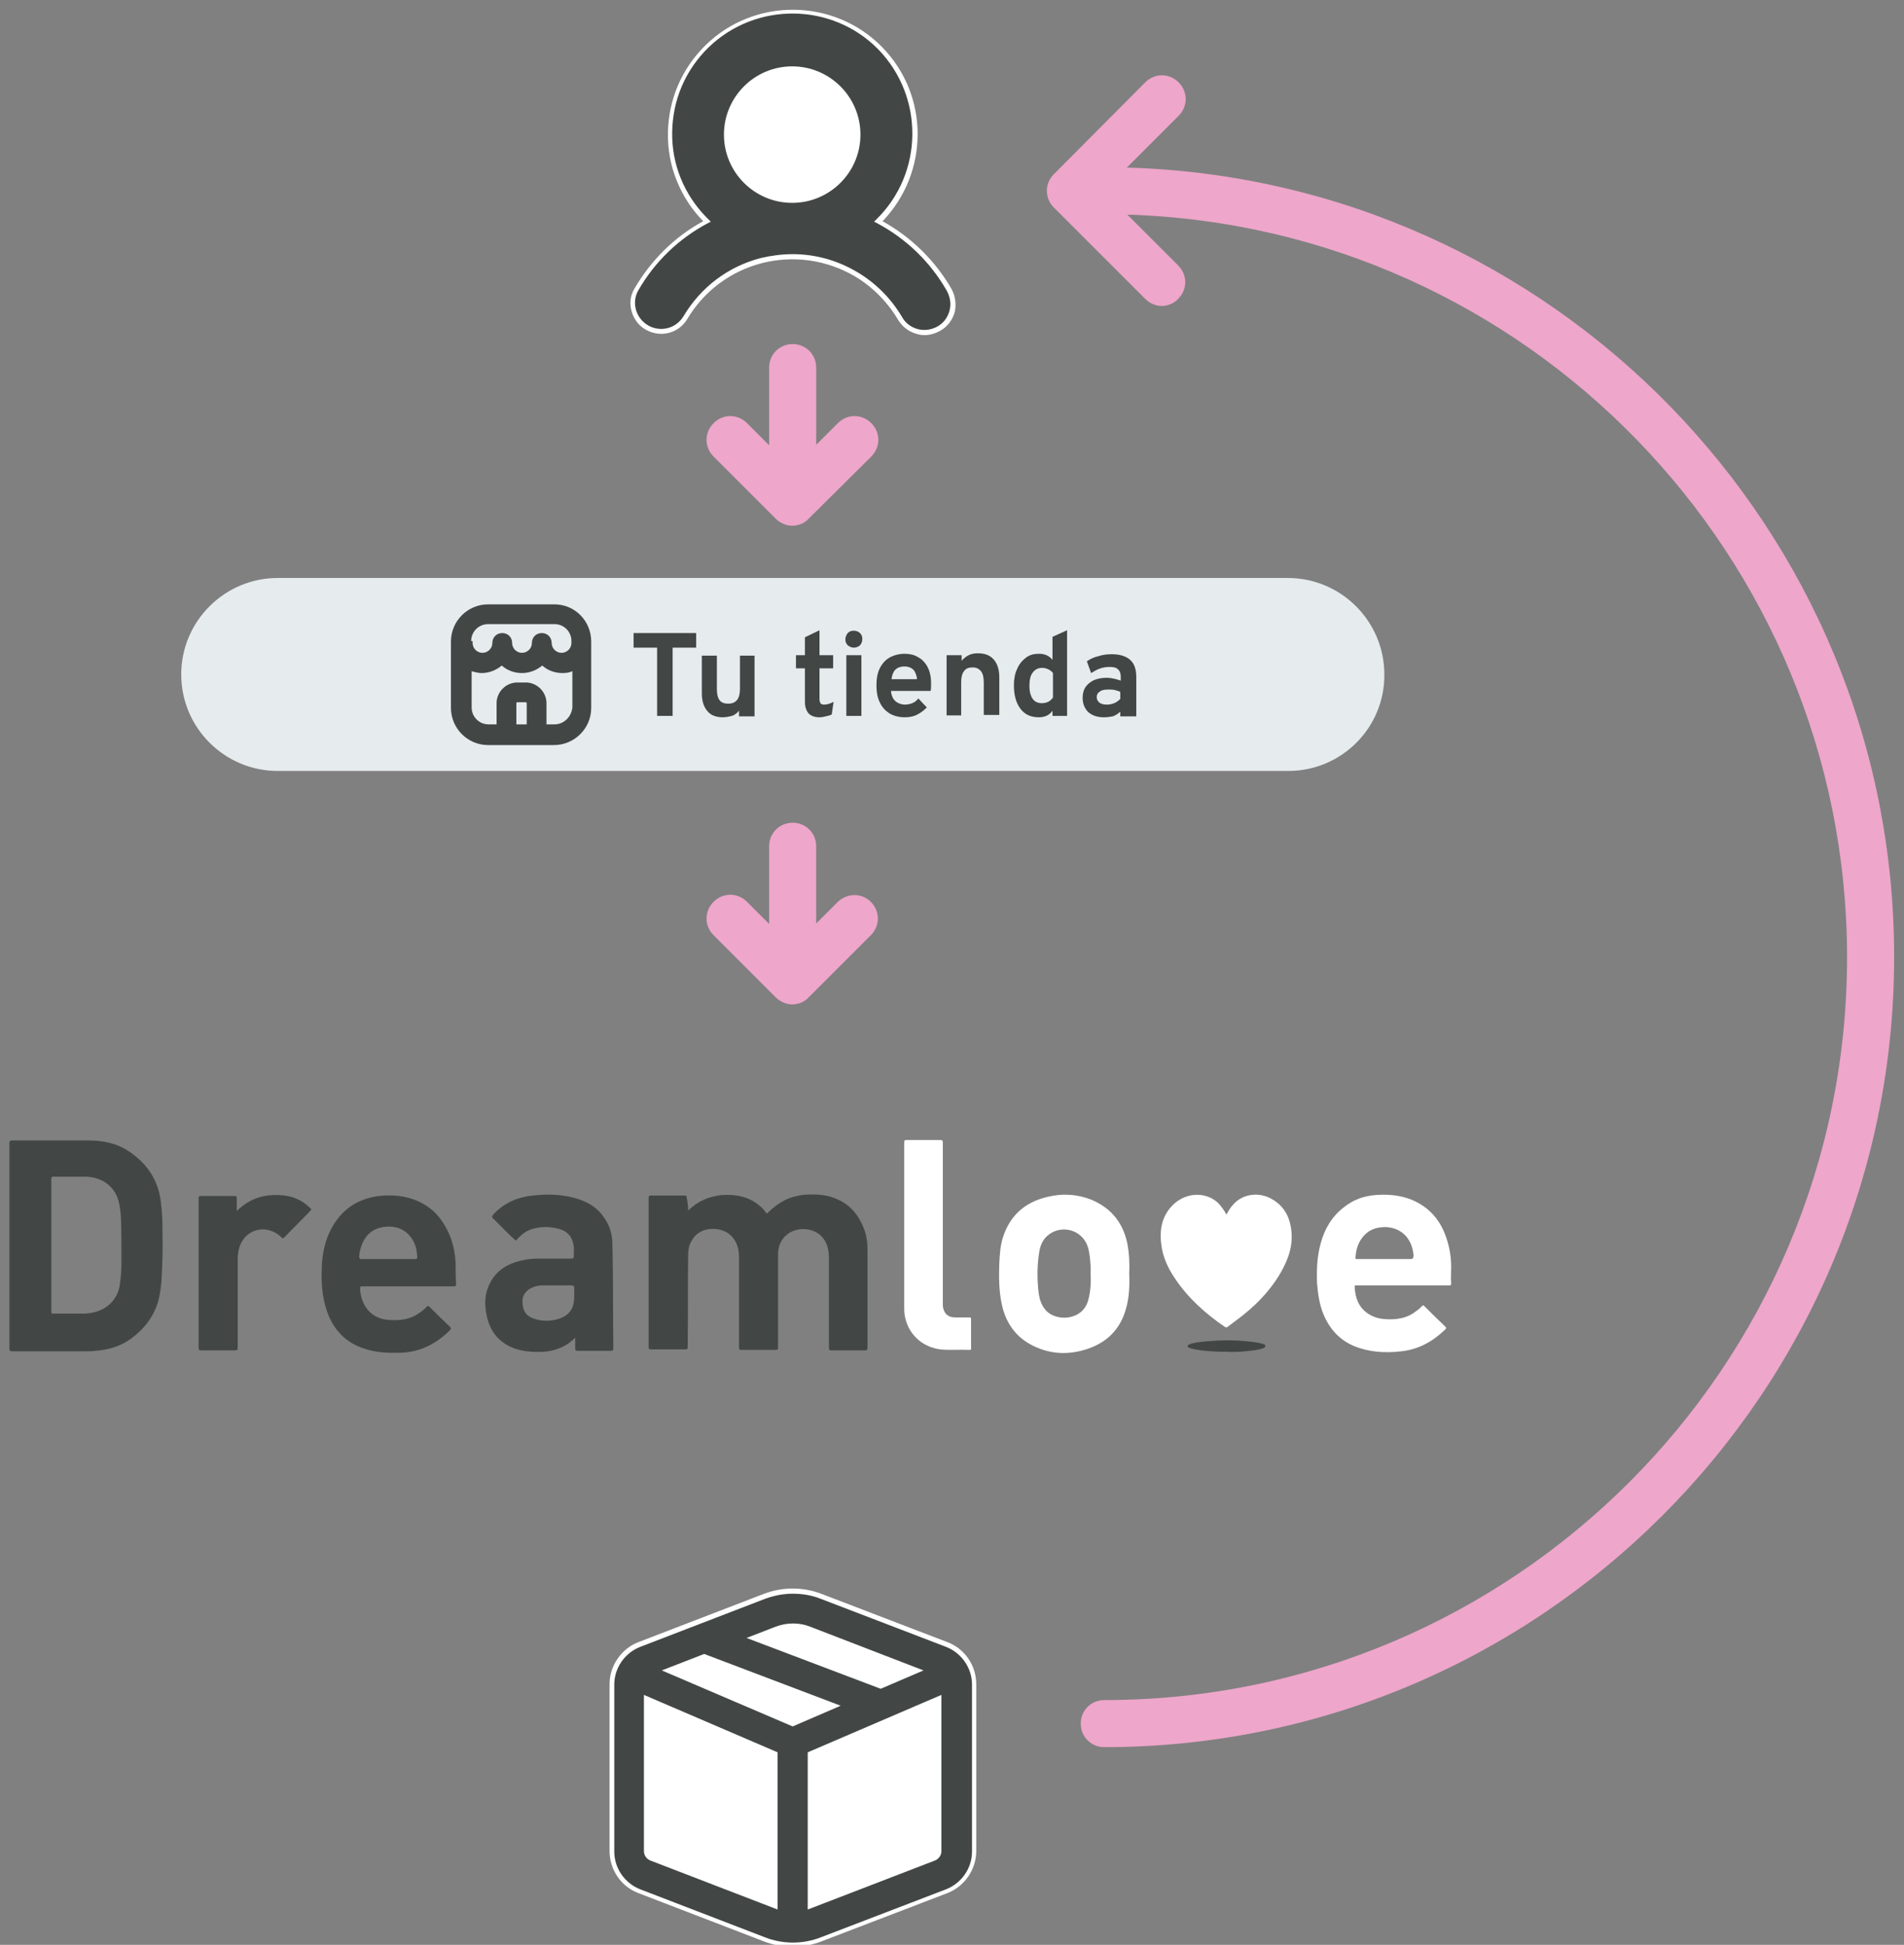 <?xml version="1.0" encoding="utf-8"?>
<!-- Generator: Adobe Illustrator 27.9.0, SVG Export Plug-In . SVG Version: 6.00 Build 0)  -->
<svg version="1.1" id="Capa_1" xmlns="http://www.w3.org/2000/svg" xmlns:xlink="http://www.w3.org/1999/xlink" x="0px" y="0px"
	 viewBox="0 0 404.5 413.2" style="enable-background:new 0 0 404.5 413.2;" xml:space="preserve">
<rect x="0" y="0" width="404.5" height="413.2" fill="#808080" stroke="none"/>
<style type="text/css">
	.st0{fill:#FFFFFF;}
	.st1{fill:#424746;}
	.st2{fill:#EEA6CA;}
	.st3{fill:#E6EBED;}
</style>
<circle class="st0" cx="168.4" cy="28.6" r="17.4"/>
<path class="st0" d="M168.3,338.6c-2,0-4,0.4-5.9,1.1l-26.5,10.2c-3.3,1.3-5.5,4.5-5.5,8v35.5c0,3.5,2.2,6.7,5.5,8l26.5,10.2
	c3.8,1.5,8.1,1.5,11.9,0l26.6-10.2c3.3-1.3,5.5-4.5,5.5-8v-35.5c0-3.5-2.2-6.7-5.5-8l-26.6-10.2
	C172.4,338.9,170.4,338.6,168.3,338.6z"/>
<g>
	<path class="st1" d="M186.5,47.1c10.3-10,10.4-26.5,0.4-36.8c-10-10.3-26.5-10.4-36.8-0.4s-10.4,26.5-0.4,36.8
		c0.1,0.1,0.3,0.3,0.4,0.4c-6.2,3.3-11.4,8.3-15,14.4c-1.6,2.9-0.6,6.6,2.3,8.2c2.8,1.6,6.4,0.6,8-2.2c7.5-12.6,23.7-16.8,36.3-9.3
		c3.8,2.3,7,5.5,9.3,9.3c1.6,2.9,5.3,3.9,8.2,2.3c2.9-1.6,3.9-5.3,2.3-8.2c0-0.1-0.1-0.1-0.1-0.2C198,55.4,192.8,50.4,186.5,47.1
		 M154.3,28.6c0-7.7,6.3-14,14-14c7.7,0,14,6.3,14,14s-6.3,14-14,14C160.6,42.6,154.3,36.3,154.3,28.6"/>
	<path class="st0" d="M196.4,71.2c-0.6,0-1.2-0.1-1.8-0.3c-1.7-0.5-3-1.6-3.9-3.1c-2.2-3.7-5.4-6.9-9.1-9.1c-6-3.5-13-4.5-19.7-2.8
		c-6.7,1.7-12.4,6-15.9,11.9c-1.8,3-5.6,4-8.7,2.3c-1.5-0.8-2.6-2.2-3.1-3.9c-0.5-1.7-0.3-3.4,0.6-4.9c3.5-6,8.5-11,14.6-14.3
		c-4.9-5-7.6-11.7-7.5-18.7c0.1-7.1,2.9-13.7,8-18.7c10.4-10.2,27.3-10,37.5,0.4c10.1,10.3,10,26.7,0.1,37
		c6.1,3.4,11.1,8.3,14.6,14.3c0,0.1,0.1,0.1,0.1,0.2c0.8,1.5,1,3.3,0.6,4.9c-0.5,1.7-1.6,3.1-3.1,3.9
		C198.6,70.9,197.5,71.2,196.4,71.2z M168.4,54c4.8,0,9.5,1.3,13.7,3.8c3.9,2.3,7.2,5.6,9.5,9.5c0.7,1.3,1.9,2.2,3.3,2.6
		c1.4,0.4,2.9,0.2,4.2-0.5c1.3-0.7,2.2-1.9,2.6-3.3c0.4-1.4,0.2-2.9-0.5-4.2l-0.1-0.2c-3.5-6.1-8.6-11-14.8-14.3l-0.6-0.3l0.5-0.5
		c10-9.8,10.2-26,0.4-36.1c-9.8-10-26-10.2-36.1-0.4c-4.9,4.8-7.6,11.1-7.7,18c-0.1,6.8,2.5,13.2,7.3,18.1c0.1,0.1,0.3,0.3,0.4,0.4
		l0.5,0.5l-0.6,0.3c-6.2,3.3-11.3,8.2-14.8,14.3c-1.5,2.6-0.5,6,2.2,7.5c2.6,1.4,5.8,0.6,7.4-2c3.7-6.2,9.5-10.6,16.5-12.4
		C163.9,54.3,166.1,54,168.4,54z M168.3,43.1c-8,0-14.5-6.5-14.5-14.5s6.5-14.5,14.5-14.5s14.5,6.5,14.5,14.5S176.3,43.1,168.3,43.1
		z M168.3,15.1c-7.4,0-13.5,6.1-13.5,13.5s6.1,13.5,13.5,13.5s13.5-6.1,13.5-13.5S175.8,15.1,168.3,15.1z"/>
</g>
<path class="st2" d="M239.4,35.6l11-11c2-2,2-5.1,0-7.1c-2-2-5.1-2-7.1,0L223.9,37c-2,2-2,5.1,0,7.1l19.4,19.4c1,1,2.3,1.5,3.5,1.5
	s2.6-0.5,3.5-1.5c2-2,2-5.1,0-7.1l-10.8-10.8c84.8,2.6,152.9,72.4,152.9,157.8c0,87-70.8,157.8-157.8,157.8c-2.8,0-5,2.2-5,5
	s2.2,5,5,5c92.5,0,167.8-75.3,167.8-167.8C402.5,112.4,329.8,38.2,239.4,35.6z"/>
<g>
	<path class="st2" d="M164.8,110.2c0.9,0.9,2.2,1.5,3.5,1.5s2.6-0.5,3.5-1.5L185.1,97c2-2,2-5.1,0-7.1c-2-2-5.1-2-7.1,0l-4.6,4.6
		V78.1c0-2.8-2.2-5-5-5s-5,2.2-5,5v16.5l-4.7-4.7c-2-2-5.1-2-7.1,0c-2,2-2,5.1,0,7.1L164.8,110.2z"/>
	<path class="st2" d="M178,191.6l-4.6,4.6v-16.4c0-2.8-2.2-5-5-5s-5,2.2-5,5v16.5l-4.7-4.7c-2-2-5.1-2-7.1,0c-2,2-2,5.1,0,7.1
		l13.2,13.2c0.9,0.9,2.2,1.5,3.5,1.5s2.6-0.5,3.5-1.5l13.2-13.2c2-2,2-5.1,0-7.1C183.1,189.7,180,189.7,178,191.6z"/>
</g>
<path class="st3" d="M273.7,163.8H59c-11.3,0-20.5-9.2-20.5-20.5v0c0-11.3,9.2-20.5,20.5-20.5h214.6c11.3,0,20.5,9.2,20.5,20.5v0
	C294.2,154.6,285,163.8,273.7,163.8z"/>
<g>
	<path class="st1" d="M139.6,152.1v-14.5h-5v-3.1h13.3v3.1h-5v14.5H139.6z"/>
	<path class="st1" d="M153.6,152.4c-1.4,0-2.6-0.4-3.3-1.3c-0.8-0.9-1.2-2.2-1.2-3.8v-8h3.2v7.1c0,1.1,0.2,1.9,0.6,2.4
		s1,0.7,1.8,0.7c0.9,0,1.5-0.3,1.9-0.8c0.4-0.5,0.6-1.3,0.6-2.3v-7.1h3.1v12.9H157v-1.2c-0.4,0.5-0.9,0.9-1.5,1.1
		C155,152.2,154.3,152.4,153.6,152.4z"/>
	<path class="st1" d="M174.1,152.4c-1,0-1.8-0.3-2.3-0.8c-0.5-0.6-0.8-1.4-0.8-2.5v-7.1h-1.9v-2.8h1.9v-3.8l3.1-1.5v5.3h2.9v2.8
		h-2.9v6.5c0,0.4,0.1,0.7,0.2,0.9s0.4,0.3,0.8,0.3c0.6,0,1.3-0.2,2-0.6l-0.4,2.7c-0.4,0.2-0.8,0.3-1.3,0.4S174.7,152.4,174.1,152.4z
		"/>
	<path class="st1" d="M181.4,137.6c-0.5,0-0.9-0.2-1.3-0.5c-0.4-0.4-0.5-0.8-0.5-1.3c0-0.5,0.2-0.9,0.5-1.3c0.4-0.4,0.8-0.5,1.3-0.5
		c0.5,0,1,0.2,1.3,0.5c0.4,0.4,0.5,0.8,0.5,1.3s-0.2,1-0.5,1.3S181.9,137.6,181.4,137.6z M179.8,152.1v-12.9h3.2v12.9H179.8z"/>
	<path class="st1" d="M192.2,152.4c-1.2,0-2.3-0.3-3.2-0.8c-0.9-0.6-1.6-1.3-2.1-2.4c-0.5-1-0.7-2.2-0.7-3.6c0-1.4,0.2-2.6,0.7-3.6
		c0.5-1,1.2-1.8,2.1-2.3c0.9-0.5,2-0.8,3.2-0.8c1,0,2,0.2,2.8,0.7c0.8,0.4,1.5,1.1,2,2c0.5,0.9,0.8,2.1,0.8,3.4c0,0.2,0,0.5,0,0.8
		c0,0.3,0,0.6-0.1,1h-8.4c0,0.6,0.2,1.1,0.4,1.5c0.2,0.4,0.6,0.8,1,1c0.4,0.2,0.9,0.4,1.5,0.4c0.6,0,1.1-0.1,1.6-0.3s0.9-0.5,1.3-1
		l1.8,1.9c-0.6,0.6-1.2,1.1-2,1.5C194.2,152.2,193.3,152.4,192.2,152.4z M189.4,144.3h5.4c0-0.6-0.2-1-0.4-1.5
		c-0.2-0.4-0.5-0.7-0.9-0.9c-0.4-0.2-0.8-0.3-1.4-0.3c-0.7,0-1.4,0.2-1.9,0.7C189.8,142.7,189.5,143.4,189.4,144.3z"/>
	<path class="st1" d="M201.1,152.1v-12.9h3.2v1.2c0.4-0.5,0.9-0.9,1.5-1.2c0.6-0.3,1.2-0.4,2-0.4c1.4,0,2.5,0.4,3.3,1.3
		c0.8,0.9,1.2,2.2,1.2,3.8v8H209V145c0-1.1-0.2-1.9-0.6-2.4s-1-0.8-1.7-0.8c-0.9,0-1.5,0.2-1.9,0.8c-0.4,0.5-0.6,1.3-0.6,2.3v7.1
		H201.1z"/>
	<path class="st1" d="M220.7,152.4c-1.7,0-3-0.6-3.9-1.8c-0.9-1.2-1.4-2.8-1.4-5c0-1.3,0.2-2.5,0.7-3.5c0.4-1,1.1-1.8,1.9-2.4
		c0.8-0.6,1.7-0.8,2.8-0.8c1.1,0,2.1,0.4,2.8,1.3v-4.9l3.1-1.4v18.2h-3.1V151C223,151.9,222,152.4,220.7,152.4z M221.3,149.4
		c0.5,0,1-0.1,1.4-0.3s0.7-0.5,1-0.9V143c-0.3-0.4-0.6-0.6-1-0.8c-0.4-0.2-0.9-0.3-1.3-0.3c-0.8,0-1.5,0.3-2,1
		c-0.5,0.6-0.7,1.6-0.7,2.8c0,0.8,0.1,1.5,0.3,2c0.2,0.6,0.5,1,0.9,1.3C220.2,149.2,220.7,149.4,221.3,149.4z"/>
	<path class="st1" d="M234.5,152.4c-1.4,0-2.5-0.4-3.3-1.1c-0.8-0.8-1.2-1.8-1.2-3.1c0-0.8,0.2-1.6,0.6-2.2c0.4-0.6,1-1.1,1.8-1.5
		c0.8-0.3,1.6-0.5,2.7-0.5c0.6,0,1.1,0.1,1.6,0.2c0.5,0.1,1,0.3,1.4,0.4v-0.8c0-0.7-0.2-1.3-0.6-1.6c-0.4-0.4-1-0.5-1.8-0.5
		c-0.6,0-1.3,0.1-1.9,0.3c-0.7,0.2-1.3,0.6-2,1l-0.9-2.5c0.7-0.5,1.6-0.9,2.5-1.1c0.9-0.3,1.8-0.4,2.8-0.4c1.7,0,3,0.4,3.9,1.2
		c0.9,0.8,1.3,2,1.3,3.7v8.3H238v-1c-0.4,0.4-1,0.8-1.6,1C235.9,152.3,235.2,152.4,234.5,152.4z M235.2,149.7c0.5,0,1-0.1,1.5-0.3
		s0.9-0.5,1.3-0.9V147c-0.4-0.2-0.8-0.3-1.2-0.4s-0.9-0.1-1.3-0.1c-0.8,0-1.4,0.1-1.8,0.4c-0.5,0.3-0.7,0.7-0.7,1.2
		c0,0.5,0.2,0.9,0.6,1.2C234,149.6,234.5,149.7,235.2,149.7z"/>
</g>
<path class="st1" d="M117.8,128.4h-14.1c-4.3,0-7.9,3.5-7.9,7.9v14.1c0,4.3,3.5,7.9,7.9,7.9h1.7h10.6h1.7c4.3,0,7.9-3.5,7.9-7.9
	v-14.1C125.6,131.9,122.1,128.4,117.8,128.4z M100.1,136.2c0-2,1.6-3.6,3.6-3.6h14.1c2,0,3.6,1.6,3.6,3.6v0.4c0,1.2-1,2.1-2.1,2.1
	c-1.2,0-2.1-1-2.1-2.1c0-1.2-0.9-2.1-2.1-2.1s-2.1,0.9-2.1,2.1c0,1.2-1,2.1-2.1,2.1c-1.2,0-2.1-1-2.1-2.1c0-1.2-0.9-2.1-2.1-2.1
	c-1.2,0-2.1,0.9-2.1,2.1c0,1.2-1,2.1-2.1,2.1c-1.2,0-2.1-1-2.1-2.1V136.2z M109.7,153.9v-4.5c0-0.1,0.1-0.2,0.2-0.2h1.8
	c0.1,0,0.2,0.1,0.2,0.2v4.5H109.7z M117.8,153.9h-1.7v-4.5c0-2.4-2-4.4-4.4-4.4h-1.8c-2.4,0-4.4,2-4.4,4.4v4.5h-1.7
	c-2,0-3.6-1.6-3.6-3.6v-7.7c0.7,0.2,1.4,0.4,2.1,0.4c1.6,0,3.1-0.6,4.3-1.6c1.1,1,2.6,1.6,4.3,1.6c1.6,0,3.1-0.6,4.3-1.6
	c1.1,1,2.6,1.6,4.3,1.6c0.8,0,1.5-0.1,2.1-0.4v7.7C121.4,152.3,119.8,153.9,117.8,153.9z"/>
<g>
	<path class="st1" d="M201.1,349.4l-26.6-10.2c-3.9-1.5-8.3-1.5-12.2,0l-26.5,10.2c-3.5,1.3-5.8,4.7-5.8,8.4v35.5
		c0,3.7,2.3,7.1,5.8,8.4l26.5,10.2c2,0.8,4,1.1,6.1,1.1s4.1-0.4,6.1-1.1l26.6-10.2c3.5-1.3,5.8-4.7,5.8-8.4v-35.5
		C206.9,354.1,204.5,350.8,201.1,349.4z M164.7,372.7V405l-26.4-10.1c-0.6-0.2-1.1-0.9-1.1-1.6v-32.4L164.7,372.7z M177.3,362.4
		l-8.9,3.8L142,354.9l7.7-3L177.3,362.4z M199.5,360.9v32.4c0,0.7-0.4,1.3-1.1,1.6L172.1,405v-32.4L199.5,360.9z M160,348l5-1.9
		c2.2-0.9,4.7-0.9,7,0l23,8.8l-7.8,3.3L160,348z"/>
	<path class="st0" d="M168.4,413.6c-2.2,0-4.3-0.4-6.3-1.2l-26.5-10.2c-3.7-1.4-6.1-5-6.1-8.9v-35.5c0-3.9,2.5-7.5,6.1-8.9
		l26.5-10.2c4.1-1.6,8.5-1.6,12.6,0l26.6,10.2c3.7,1.4,6.1,5,6.1,8.9v35.5c0,3.9-2.5,7.5-6.1,8.9l-26.6,10.2
		C172.7,413.2,170.6,413.6,168.4,413.6z M168.4,338.6c-2,0-4,0.4-5.9,1.1l-26.5,10.2c-3.3,1.3-5.5,4.5-5.5,8v35.5
		c0,3.5,2.2,6.7,5.5,8l26.5,10.2c3.8,1.5,8.1,1.5,11.9,0l26.6-10.2c3.3-1.3,5.5-4.5,5.5-8v-35.5c0-3.5-2.2-6.7-5.5-8l-26.6-10.2
		C172.4,338.9,170.4,338.6,168.4,338.6z M171.6,405.7v-33.4l28.4-12.2v33.2c0,0.9-0.6,1.7-1.4,2L171.6,405.7z M172.6,373v31.3
		l25.7-9.9c0.5-0.2,0.8-0.6,0.8-1.1v-31.7L172.6,373z M165.2,405.7l-27-10.4c-0.8-0.3-1.4-1.1-1.4-2v-33.2l28.4,12.2V405.7z
		 M137.8,361.7v31.7c0,0.5,0.3,0.9,0.8,1.1l25.7,9.9V373L137.8,361.7z M168.4,366.8l-27.8-11.9l9-3.5l29,11L168.4,366.8z
		 M143.3,354.9l25.1,10.8l7.6-3.2l-26.3-10L143.3,354.9z M187.1,358.8L158.6,348l6.2-2.4c2.4-0.9,5-0.9,7.3,0l24.1,9.3L187.1,358.8z
		 M161.4,348l25.7,9.7l6.5-2.8l-21.8-8.4c-2.1-0.8-4.5-0.8-6.6,0L161.4,348z"/>
</g>
<g>
	<path class="st1" d="M146.2,257.2c2-2,4.4-3,7.1-3.3c3-0.2,5.8,0.3,8.1,2.3c0.5,0.4,1,0.9,1.3,1.4c0.2,0.3,0.3,0.2,0.5,0
		c1.3-1.3,2.7-2.3,4.4-3c1.4-0.5,2.8-0.8,4.2-0.8c2.1-0.1,4.1,0.1,6.1,1c2.7,1.2,4.4,3.2,5.5,5.9c0.7,1.6,0.9,3.2,0.9,4.9
		c0,6.9,0,13.8,0,20.7c0,0.4-0.1,0.6-0.5,0.6c-2.4,0-4.7,0-7.1,0c-0.5,0-0.6-0.1-0.6-0.6c0-6.4,0-12.7,0-19.1c0-1.2-0.2-2.4-0.8-3.5
		c-1.2-2.1-3.5-2.8-5.6-2.5c-2.7,0.5-4.4,2.5-4.4,5.3c0,6.6,0,13.1,0,19.7c0,0.5-0.1,0.6-0.6,0.6c-2.4,0-4.8,0-7.2,0
		c-0.4,0-0.5-0.1-0.5-0.5c0-6.3,0-12.7,0-19c0-1.1-0.1-2.2-0.6-3.2c-1-2.2-3.1-3.1-5.3-3c-1.8,0.1-3.3,0.9-4.2,2.6
		c-0.5,0.8-0.7,1.8-0.7,2.7c-0.1,6.5,0,13.1-0.1,19.6c0,0.7,0,0.7-0.8,0.7c-2.3,0-4.7,0-7,0c-0.3,0-0.5-0.1-0.5-0.4
		c0-10.6,0-21.2,0-31.8c0-0.4,0.1-0.5,0.5-0.5c2.4,0,4.7,0,7.1,0c0.4,0,0.5,0.1,0.5,0.5C146.1,255.5,146.2,256.3,146.2,257.2z"/>
	<path class="st0" d="M260.6,258c0.4-0.8,0.9-1.6,1.5-2.2c2.1-2.3,5.6-2.5,8-1.1c2.9,1.6,4.1,4.2,4.3,7.4c0.2,3.4-1.1,6.3-2.8,9.1
		c-2.2,3.5-5.1,6.4-8.4,8.9c-0.8,0.6-1.6,1.2-2.4,1.8c-0.2,0.2-0.4,0.1-0.6,0c-4.1-2.8-7.8-6.1-10.6-10.3c-1.5-2.2-2.6-4.6-2.9-7.3
		c-0.4-3.2,0.2-6.2,2.7-8.5c2.6-2.4,6.6-2.7,9.3-0.3c0.6,0.6,1.1,1.3,1.6,2.1C260.4,257.8,260.4,257.9,260.6,258z"/>
	<path class="st0" d="M192.1,260.4c0-5.9,0-11.8,0-17.7c0-0.4,0.1-0.5,0.5-0.5c2.4,0,4.7,0,7.1,0c0.4,0,0.6,0.1,0.6,0.5
		c0,11.4,0,22.9,0,34.3c0,0.3,0,0.7,0.1,1c0.3,1.2,1.1,1.9,2.5,1.9c1,0,2,0,3,0c0.4,0,0.4,0.1,0.4,0.4c0,2,0,4.1,0,6.1
		c0,0.2,0.1,0.4-0.3,0.4c-2.1-0.1-4.2,0.1-6.2-0.1c-4-0.5-7-3.4-7.6-7.3c-0.1-0.6-0.1-1.2-0.1-1.8
		C192.1,271.9,192.1,266.2,192.1,260.4z"/>
	<path class="st1" d="M50.3,257.3c2.2-2.2,4.8-3.3,7.8-3.4c2.8-0.1,5.3,0.5,7.4,2.4c0.8,0.7,0.8,0.6,0.1,1.3
		c-1.7,1.8-3.5,3.5-5.2,5.3c-0.2,0.2-0.4,0.3-0.6,0c-1-1-2.3-1.6-3.7-1.7c-2.7-0.1-4.8,1.7-5.4,4.4c-0.1,0.6-0.2,1.2-0.2,1.8
		c0,6.3,0,12.6,0,18.9c0,0.5-0.1,0.6-0.6,0.6c-2.4,0-4.8,0-7.2,0c-0.4,0-0.5-0.1-0.5-0.5c0-10.6,0-21.2,0-31.8
		c0-0.4,0.1-0.5,0.5-0.5c2.4,0,4.7,0,7.1,0c0.4,0,0.5,0.1,0.5,0.5C50.3,255.5,50.3,256.4,50.3,257.3z"/>
	<path class="st1" d="M259,284.8c2.4-0.1,4.7,0,7.1,0.3c0.7,0.1,1.4,0.2,2.1,0.4c0.3,0.1,0.6,0.1,0.6,0.5c0,0.4-0.4,0.4-0.6,0.5
		c-0.9,0.3-1.8,0.4-2.7,0.5c-1.7,0.2-3.3,0.3-5,0.2c-2.2,0-4.4-0.1-6.6-0.5c-0.4-0.1-0.8-0.2-1.2-0.3c-0.2-0.1-0.4-0.2-0.4-0.4
		c0-0.2,0.2-0.3,0.4-0.4c0.5-0.2,1.1-0.3,1.6-0.4C255.8,285,257.4,284.9,259,284.8z"/>
	<path class="st1" d="M34.5,259.9c0-1.9-0.2-3.8-0.5-5.7c-0.8-4.1-3.1-7.2-6.5-9.5c-2.6-1.8-5.6-2.4-8.7-2.4c-5.4,0-10.8,0-16.2,0
		c-0.4,0-0.6,0.1-0.6,0.6c0,7.3,0,14.5,0,21.8c0,7.3,0,14.5,0,21.8c0,0.5,0.2,0.6,0.6,0.6c5.1,0,10.2,0,15.2,0c0.8,0,1.7,0,2.5-0.1
		c2.8-0.2,5.4-1,7.7-2.7c2.9-2.2,5-5,5.8-8.6c0.6-2.7,0.6-5.4,0.7-8.1C34.6,264.9,34.5,262.4,34.5,259.9z M25.8,267.8
		c0,1.9-0.1,3.7-0.4,5.5c-0.6,3-2.8,5-5.8,5.6c-0.6,0.1-1.2,0.2-1.8,0.2c-2.1,0-4.3,0-6.4,0c-0.5,0-0.5-0.1-0.5-0.6
		c0-4.7,0-9.3,0-14c0-4.7,0-9.3,0-14c0-0.4,0.1-0.5,0.5-0.5c2.3,0,4.6,0,6.8,0c3.5,0.1,6,2,6.9,4.9c0.4,1.3,0.5,2.6,0.6,3.9
		C25.8,261.9,25.8,264.8,25.8,267.8z"/>
	<path class="st1" d="M130.1,264.4c0-2-0.5-3.9-1.7-5.6c-1.6-2.5-4-3.7-6.8-4.4c-2.8-0.7-5.6-0.7-8.4-0.4c-3.1,0.3-5.9,1.5-8.1,3.7
		c-0.7,0.8-0.8,0.8,0,1.5c1.5,1.5,2.9,3,4.5,4.4c0.8-0.9,1.6-1.7,2.7-2.2c2.2-0.9,4.5-0.9,6.8-0.2c1.5,0.5,2.4,1.6,2.7,3.1
		c0.2,0.8,0.1,1.7,0.1,2.5c0,0.5-0.1,0.6-0.6,0.6c-2.3,0-4.6,0-6.8,0c-1.3,0-2.5,0.1-3.7,0.4c-3,0.7-5.4,2.1-6.8,5
		c-1,2-1.1,4.1-0.7,6.2c0.6,3.6,2.5,6.2,6,7.5c2,0.7,4.1,0.8,6.1,0.7c1.8-0.1,3.5-0.6,5.1-1.6c0.6-0.4,1.1-0.8,1.7-1.4
		c0,0.8,0,1.5,0,2.2c0,0.5,0.1,0.6,0.6,0.6c2.3,0,4.6,0,6.9,0c0.5,0,0.6-0.1,0.6-0.6C130.2,279.1,130.3,271.7,130.1,264.4z
		 M122,273.7c0,0.3,0,0.7,0,1c0,0.6,0,1.3-0.1,1.9c-0.2,1.8-1.3,2.9-2.9,3.5c-2,0.7-4,0.7-6-0.1c-1.4-0.6-2-1.7-2-3.6
		c0-1.3,0.9-2.4,2.2-2.9c0.7-0.3,1.4-0.4,2.2-0.4c2,0,4,0,6,0C121.9,273.1,122,273.3,122,273.7z"/>
	<path class="st0" d="M308.3,269.2c0-2.3-0.4-4.5-1.2-6.7c-1.3-3.5-3.6-6.1-7.2-7.6c-2.5-1-5.1-1.2-7.7-1c-2.5,0.2-4.7,1-6.7,2.6
		c-2.5,1.9-4.1,4.6-4.9,7.6c-0.8,2.8-0.9,5.6-0.8,8.5c0.2,2.3,0.5,4.6,1.4,6.7c1.3,3.1,3.4,5.4,6.5,6.7c3.2,1.3,6.6,1.5,10,1.1
		c3.7-0.4,6.7-2.1,9.3-4.6c0.3-0.3,0.3-0.4,0-0.7c-1.5-1.4-3-2.9-4.4-4.3c-0.2-0.2-0.3-0.2-0.5,0c-0.4,0.4-0.8,0.8-1.3,1.1
		c-1.6,1.3-3.5,1.7-5.5,1.7c-1.6,0-3.1-0.2-4.5-1.1c-2.1-1.3-2.9-3.4-3-5.8c0-0.4,0.2-0.3,0.5-0.3c3.3,0,6.5,0,9.8,0
		c3.3,0,6.5,0,9.8,0c0.3,0,0.4-0.1,0.4-0.4C308.2,271.6,308.3,270.4,308.3,269.2z M299.4,267.5c-1.8,0-3.6,0-5.4,0
		c-1.8,0-3.7,0-5.5,0c-0.6,0-0.6,0-0.5-0.6c0.1-1.4,0.5-2.7,1.3-3.8c1.2-1.7,2.9-2.4,5-2.4c3.4,0.1,5.7,2.4,6,6
		C300.2,267.5,300.2,267.5,299.4,267.5z"/>
	<path class="st1" d="M96.8,268.6c-0.1-2.5-0.6-4.9-1.7-7.1c-1.4-2.9-3.4-5-6.3-6.3c-2.7-1.2-5.5-1.4-8.3-1.1
		c-4.6,0.6-8,2.9-10.2,7.1c-1.2,2.3-1.7,4.7-1.9,7.2c-0.2,3.5-0.1,6.9,1.1,10.3c1.3,3.7,3.8,6.4,7.5,7.7c2.7,1,5.5,1.1,8.3,1
		c4.1-0.2,7.4-1.9,10.3-4.8c0.3-0.3,0.2-0.4,0-0.7c-1.5-1.4-2.9-2.8-4.3-4.2c-0.3-0.3-0.5-0.3-0.7,0c-0.7,0.7-1.5,1.3-2.4,1.8
		c-1.9,1-3.9,1.1-5.9,0.9c-2.1-0.2-3.7-1.2-4.8-3c-0.6-1.1-0.9-2.2-1-3.4c0-0.7,0-0.7,0.6-0.7c3.2,0,6.4,0,9.5,0c3.3,0,6.5,0,9.8,0
		c0.4,0,0.5-0.1,0.5-0.4C96.8,271.3,96.8,269.9,96.8,268.6z M87.8,267.5c-1.8,0-3.6,0-5.4,0c-1.8,0-3.7,0-5.5,0
		c-0.4,0-0.6,0-0.6-0.6c0.1-1.1,0.4-2.2,0.9-3.2c0.9-1.7,2.3-2.7,4.2-3c2.1-0.3,4,0.1,5.5,1.7c1.1,1.2,1.6,2.6,1.7,4.2
		C88.7,267.5,88.7,267.5,87.8,267.5z"/>
	<path class="st0" d="M239.5,264.2c-0.9-4.3-3.3-7.4-7.4-9.2c-3.1-1.3-6.4-1.5-9.6-0.7c-4.7,1.1-7.9,3.9-9.4,8.5
		c-0.6,1.8-0.7,3.7-0.8,5.6c-0.1,2.9-0.1,5.7,0.5,8.6c0.9,4.4,3.4,7.6,7.5,9.3c3.5,1.5,7.1,1.5,10.7,0.3c4.2-1.4,7-4.2,8.2-8.5
		c0.7-2.4,0.8-4.9,0.7-7.5C240,268.5,239.9,266.3,239.5,264.2z M231.2,276.2c-1.2,4.5-6.9,4.6-9,2.2c-0.9-1-1.3-2.2-1.5-3.4
		c-0.4-3-0.4-6.1,0.1-9.1c0.3-1.8,1.1-3.2,2.8-4.1c3-1.5,6.5,0,7.5,3.1c0.4,1.3,0.5,2.7,0.6,4.1c0,0.5,0,1.1,0,1.6
		C231.8,272.5,231.7,274.3,231.2,276.2z"/>
</g>
</svg>
